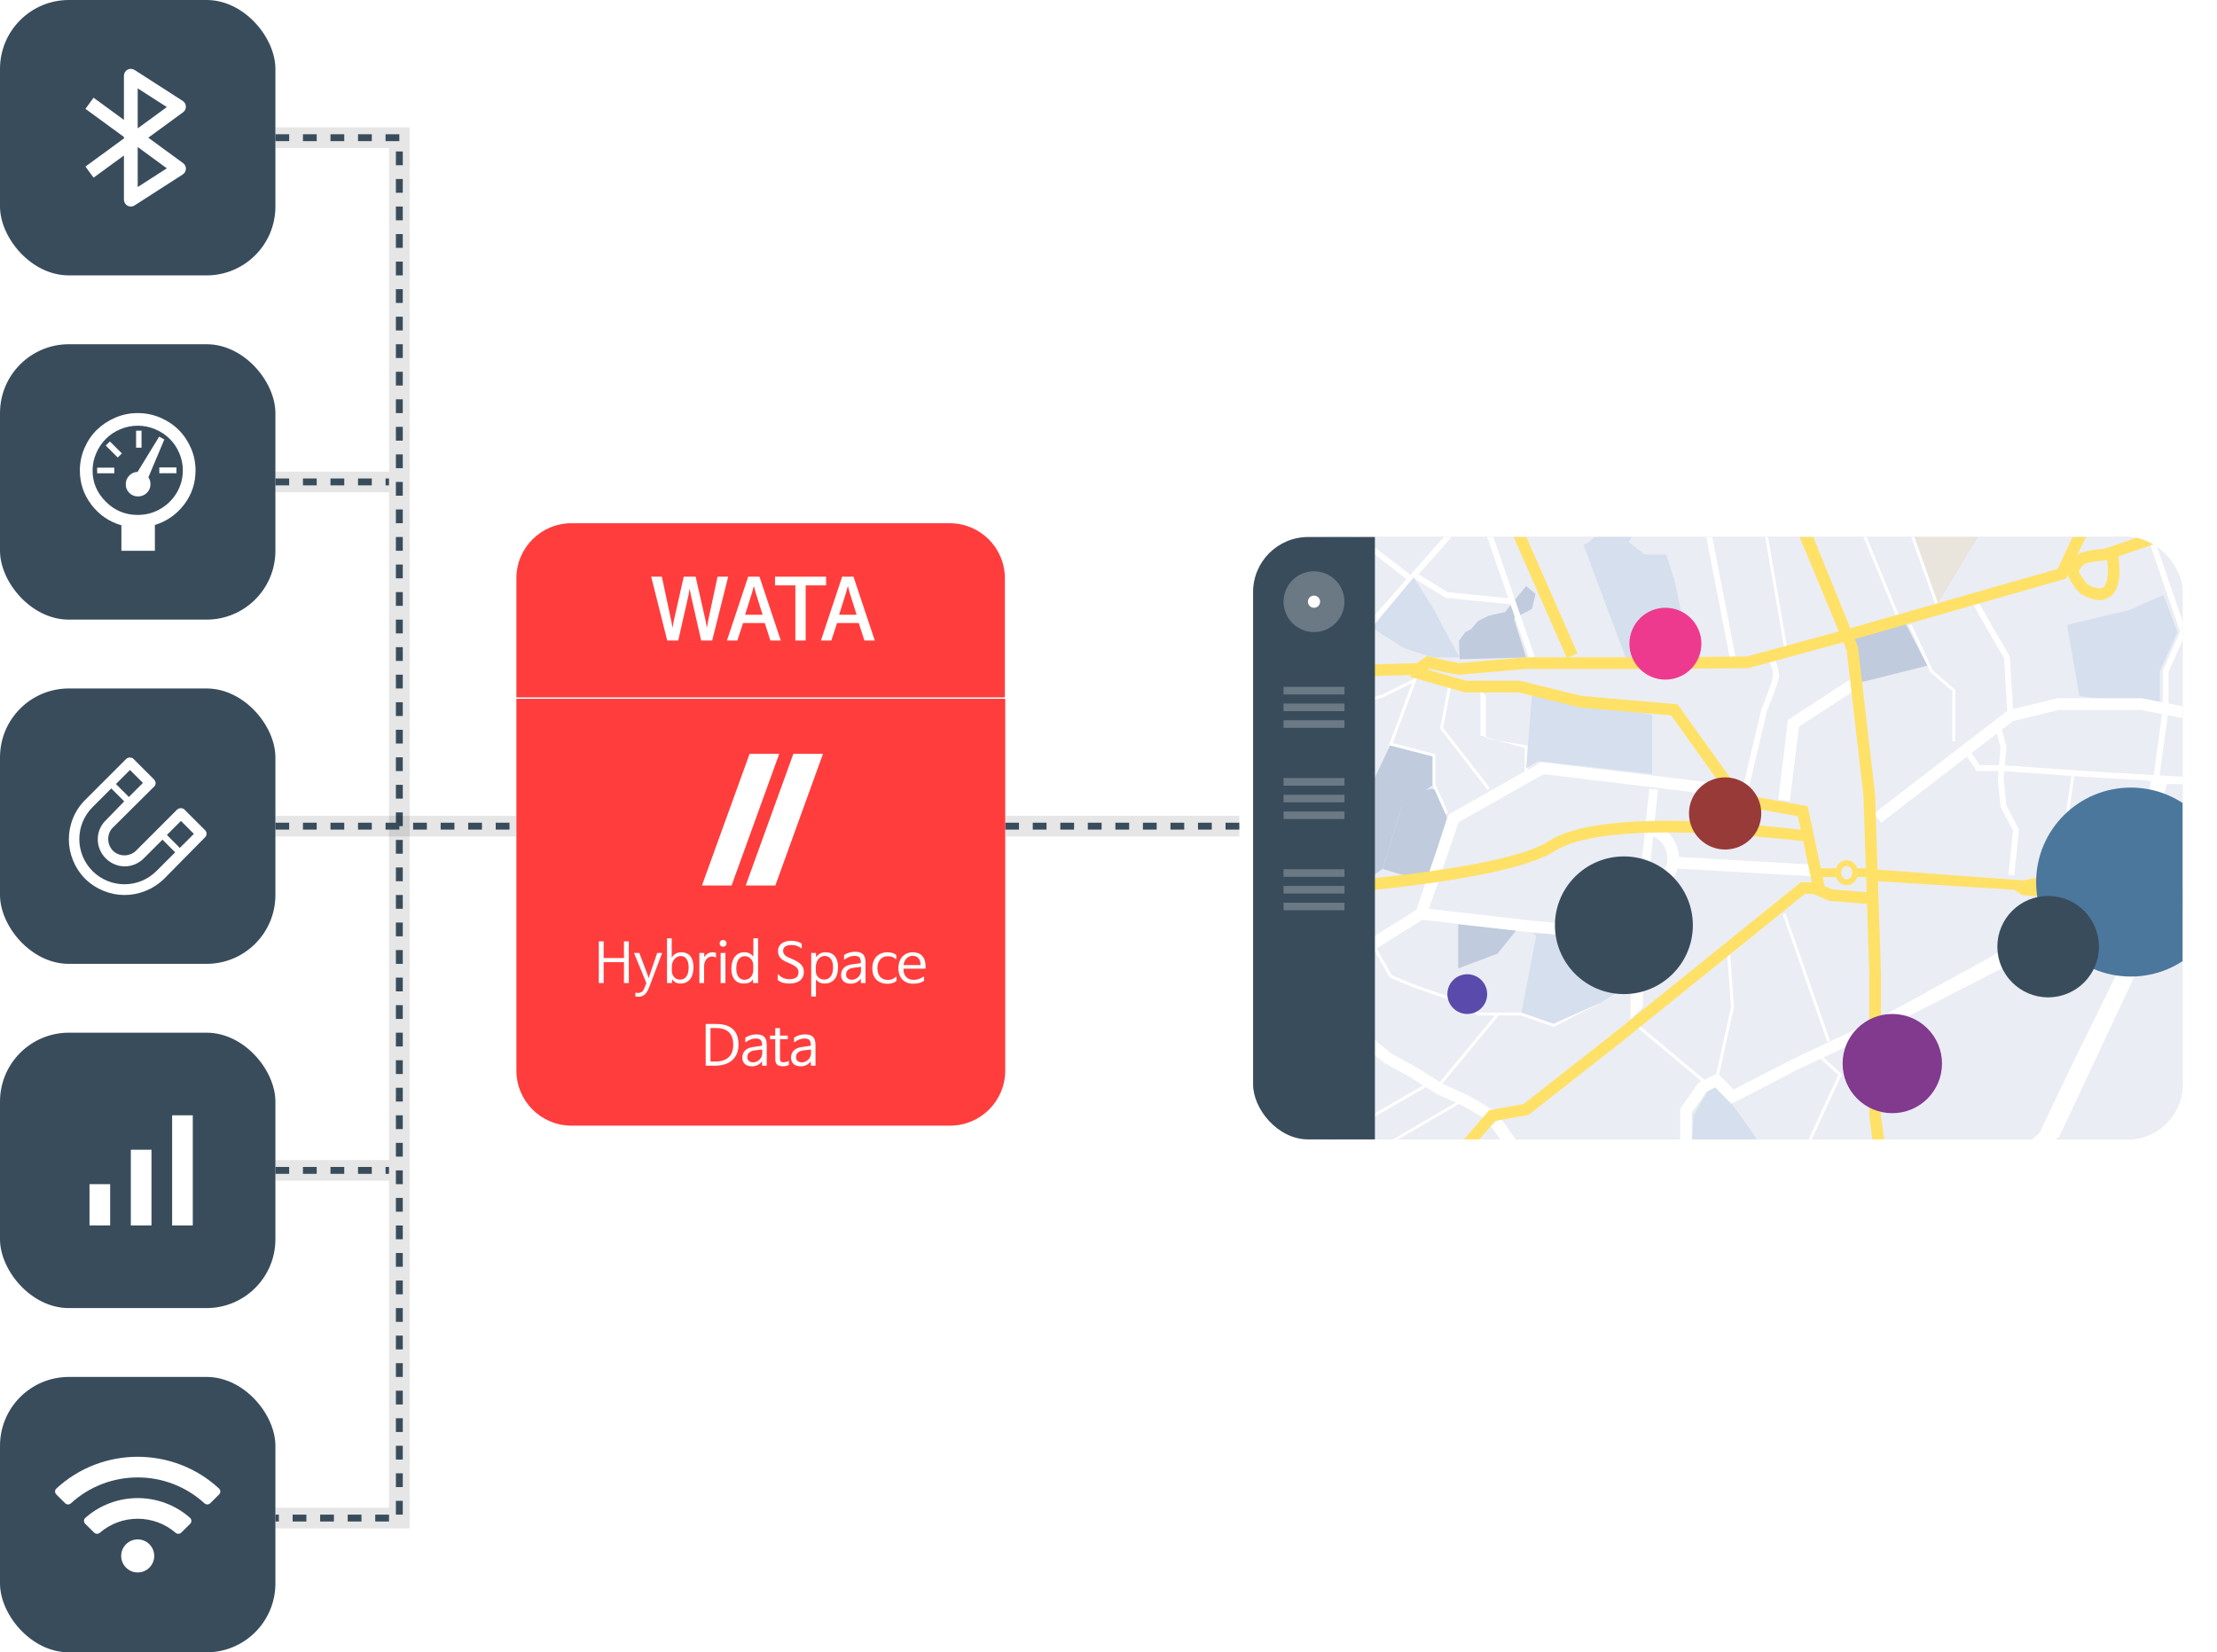 <svg width="644" height="480" viewBox="0 0 644 480" fill="none" xmlns="http://www.w3.org/2000/svg">
<path d="M80 40H116V441H80" stroke="black" stroke-opacity="0.1" stroke-width="6"/>
<path d="M80 40H116V441H80" stroke="#394C5C" stroke-width="2" stroke-dasharray="4 4"/>
<path d="M80 340H113" stroke="black" stroke-opacity="0.1" stroke-width="6"/>
<path d="M80 340H113" stroke="#394C5C" stroke-width="2" stroke-dasharray="4 4"/>
<path d="M292 240H360" stroke="black" stroke-opacity="0.1" stroke-width="6"/>
<path d="M292 240H360" stroke="#394C5C" stroke-width="2" stroke-dasharray="4 4"/>
<path d="M80 240H150" stroke="black" stroke-opacity="0.1" stroke-width="6"/>
<path d="M80 240H150" stroke="#394C5C" stroke-width="2" stroke-dasharray="4 4"/>
<path d="M80 140H113" stroke="black" stroke-opacity="0.1" stroke-width="6"/>
<path d="M80 140H113" stroke="#394C5C" stroke-width="2" stroke-dasharray="4 4"/>
<g filter="url(#filter0_d)">
<g clip-path="url(#clip0)">
<path d="M730 137H378.274V372.942H730V137Z" fill="#F1F2F2"/>
<path d="M726.434 140.277H380.963V369.327H726.434V140.277Z" fill="#E6E7E8"/>
<path d="M724.518 141.94H383.472V368.058H724.518V141.94Z" fill="#EBEDF4"/>
<path d="M419.995 187.498L419.837 182.146L421.626 179.651L423.385 178.726L425.419 176.345L428.471 174.855L433.2 173.788L439.32 166.246L442.049 168.536L440.98 172.913L435.719 175.682L439.32 186.99L419.995 187.498Z" fill="#C0CBDD"/>
<path d="M382.704 248.417L399.995 212.179L412.537 215.42V223.881L403.215 230.224L397.621 248.417L391.858 252.419H387.45L382.704 248.417Z" fill="#C0CBDD"/>
<path d="M410.439 252.305L397.621 248.417L403.215 230.223L405.632 227.735C405.632 227.735 410.272 224.808 412.198 225.233C414.494 225.742 416.266 233.697 416.266 233.697L410.439 252.305Z" fill="#C0CBDD"/>
<path d="M435.55 171.627L415.992 169.674L407.054 164.222L407.926 162.772L416.54 168.028L435.718 169.945L435.55 171.627Z" fill="white"/>
<path d="M405.549 165.02L383.694 148.021L383.432 145.881L406.642 163.727L405.549 165.02Z" fill="white"/>
<path d="M631.099 223.788L621.57 223.72L620.153 222.762L601.659 221.679L577.704 219.989H570.163L566.38 214.344L567.787 213.402L571.067 218.297L577.795 218.299L601.765 219.992L622.335 221.195L625.303 221.367L630.145 221.651L659.187 217.355L680.84 212.227L681.23 213.874L662.163 218.389L660.824 219.894L631.099 223.788Z" fill="white"/>
<path d="M581.121 250.309L579.434 250.139L580.744 237.278L577.164 230.474L576.311 222.508L577.131 213.123L575.517 206.958L577.156 206.528L578.846 212.978L578.013 222.492L578.815 229.974L582.481 236.94L581.121 250.309Z" fill="white"/>
<path d="M415.88 232.47L412.114 223.97V215.747L399.433 212.469L406.175 194.452L397.774 198.554L397.739 198.565L383.863 202.642L383.624 201.831L397.466 197.763L407.712 192.759L400.555 211.887L412.96 215.093V223.791L416.654 232.127L415.88 232.47Z" fill="white"/>
<path d="M439.743 220.834H438.896V213.308L426.055 209.7V196.636L427.644 198.158V210.51L439.743 212.597V220.834Z" fill="white"/>
<path d="M428.136 225.469L414.311 207.675L416.635 195.411L417.468 195.568L415.213 207.457L428.806 224.95L428.136 225.469Z" fill="white"/>
<path d="M447.339 294.326L437.831 290.988H425.271L421.411 287.898L412.402 284.874L405.933 282.579L399.721 279.99L395.084 271.832L395.795 271.37L400.289 279.311L406.249 281.795L412.68 284.074L421.823 287.14L425.568 290.143H437.975L447.273 293.405L469.231 282.066L469.62 282.818L447.339 294.326Z" fill="white"/>
<path d="M503.879 225.429L502.229 225.041L507.668 201.96L507.694 201.899C508.557 199.805 510.844 194.02 511.043 192.411C511.181 191.29 510.312 188.693 509.73 187.321L511.292 186.662C511.465 187.068 512.963 190.685 512.726 192.617C512.468 194.699 509.717 201.439 509.287 202.481L503.879 225.429Z" fill="white"/>
<path d="M545.768 350.164V347.545L555.841 336.107L577.643 334.406L588.372 325.224L597.358 306.426L612.915 274.744L614.757 244.384L619.986 226.73L620.944 222.923L621.461 222.339L624.238 201.883V190.82L629.268 179.518L620.462 153.88L622.046 153.282L631.099 179.571L625.934 191.179V201.996L625.926 202.054L623.318 221.253L625.829 222.173L620.402 244.668L618.078 275.225L594.143 326.281L578.307 336.051L556.717 337.735L545.768 350.164Z" fill="white"/>
<path d="M426.055 142.5L424.785 141.381L383.764 187.786L385.034 188.905L426.055 142.5Z" fill="white"/>
<path d="M441.785 186.717L426.224 141.666L424.621 142.217L440.182 187.269L441.785 186.717Z" fill="white"/>
<path d="M579.162 203.964L578.14 187.24L568.5 170.453L569.973 169.612L579.807 186.741L580.854 203.862L579.162 203.964Z" fill="white"/>
<path d="M492.78 312.199L471.252 294.19L471.797 293.54L493.324 311.552L492.78 312.199Z" fill="white"/>
<path d="M620.366 367.851L619.324 367.79L635.905 347.531L642.141 333.03L650.881 306.667L651.687 306.933L642.937 333.329L642.925 333.349L636.636 347.971L620.366 367.851Z" fill="white"/>
<path d="M494.991 309.935L494.162 309.755L498.828 288.495L497.721 273.109L498.566 273.049L499.68 288.555L499.669 288.614L494.991 309.935Z" fill="white"/>
<path d="M563.968 211.354H563.12V196.768L556.735 191.261L550.468 177.692L551.238 177.336L557.428 190.741L563.968 196.381V211.354Z" fill="white"/>
<path d="M498.419 186.935L489.769 142.254L491.439 141.966L500.091 186.645L498.419 186.935Z" fill="white"/>
<path d="M558.938 171.218L551.383 150.081L576.561 142.147L558.938 171.218Z" fill="#E9E5DC"/>
<path d="M558.307 171.973L550.311 149.53L573.881 141.94L576.224 142.147L551.394 150.071L559.108 171.7L558.307 171.973Z" fill="white"/>
<path d="M527.184 298.47L514.239 261.448L527.184 298.47Z" fill="#E9E5DC"/>
<path d="M526.786 298.609L513.841 261.587L514.642 261.309L527.586 298.331L526.786 298.609Z" fill="white"/>
<path d="M408.809 311.879L383.473 326.766L408.809 311.879Z" fill="#E9E5DC"/>
<path d="M383.688 327.131L383.257 326.402L409.656 311.147L410.086 311.879L383.688 327.131Z" fill="white"/>
<path d="M514.239 181.915L507.478 142.147L514.239 181.915Z" fill="#E9E5DC"/>
<path d="M514.239 183.978L507.062 142.218L507.898 142.077L515.077 183.837L514.239 183.978Z" fill="white"/>
<path d="M594.867 252.368L593.15 252.236L594.996 239.729L595.225 238.184L597.699 221.397L598.539 221.529L596.131 237.842L596.876 238.753L594.867 252.368Z" fill="white"/>
<path d="M414.06 311.882L413.429 311.32L430.626 290.536L431.259 291.098L414.06 311.882Z" fill="white"/>
<path d="M532.079 359.839L516.48 337.471L516.582 337.25L530.004 308.297L524.412 303.182L524.984 302.559L531.035 308.091L530.905 308.37L517.452 337.387L532.774 359.353L532.079 359.839Z" fill="white"/>
<path d="M383.472 337.794L383.529 337.064L421.4 314.819L421.83 315.551L383.472 337.794Z" fill="white"/>
<path d="M546.738 174.91L533.324 142.256L534.12 141.964L547.533 174.617L546.738 174.91Z" fill="white"/>
<path d="M535.938 194.364L555.864 189.373L549.159 176.426L533.904 180.827L535.938 194.364Z" fill="#C0CBDD"/>
<path d="M419.572 264.515L436.374 266.341L430.999 273.043L419.572 277.334V264.515Z" fill="#C0CBDD"/>
<path d="M487.119 328.798L487.825 320.336C487.825 320.336 492.007 312.684 493.053 311.879C495.255 310.172 499.255 316.953 499.255 316.953C499.255 316.953 505.185 324.9 506.783 327.782C509.813 333.256 515.461 344.649 516.613 350.796C517.408 355.037 516.613 368.058 516.613 368.058H482.712L479.321 346.058L487.118 333.536L488.263 315.077L487.119 328.798Z" fill="#D6DFED"/>
<path d="M440.98 198.158L439.319 219.142L442.708 217.112L475.933 220.834V203.574L440.98 198.158Z" fill="#D6DFED"/>
<path d="M457.626 153.485L461.356 149.799L462.958 149.065H471.526L469.152 153.485L473.729 157.086H480.001L482.375 164.372L487.119 186.99L468.813 188.637L455.931 154.161L457.626 153.485Z" fill="#D6DFED"/>
<path d="M395.194 177.469L406.642 163.727L412.537 173.114L415.588 178.868L419.995 186.99H412.198L403.892 184.283L394.358 178.31L395.194 177.469Z" fill="#D6DFED"/>
<path d="M600.015 198.158L596.426 177.513L614.4 173.251L624.449 168.851L628.491 179.545L623.395 190.998V201.94L600.015 198.158Z" fill="#D6DFED"/>
<path d="M442.22 267.878L437.975 290.143L447.272 293.404L461.034 287.266L469.425 282.442V268.99L440.979 266.959L442.22 267.878Z" fill="#D6DFED"/>
<path d="M428.096 321.434L421.32 317.42L413.428 313.827L405.726 308.988L398.284 304.888L393.684 301.16L390.009 297.135L388.69 288.45L384.312 278.684L387.636 276.616L391.982 287.546L393.207 295.614L396.017 298.694L400.187 302.072L407.488 306.099L415.042 310.839L422.893 314.416L429.827 318.524L428.096 321.434Z" fill="white"/>
<path d="M542.398 235.034L540.325 232.356L579.258 202.353L593.705 198.836H618.146L618.308 198.869L681.162 211.349L694.736 210.69L714.556 207.001L724.838 204.194L725.145 207.62L715.315 210.302L715.246 210.315L695.131 214.059L680.908 214.752L617.81 202.221H594.112L580.759 205.472L542.398 235.034Z" fill="white"/>
<path d="M460.749 367.851L429.085 323.111L431.86 320.702L462.854 364.946L470.054 353.003L474.668 344.498L479.391 341.741L484.069 332.457V318.111L489.367 310.555L494.921 307.782L499.586 312.509L516.908 303.575L540.614 292.421L574.447 273.901L578.51 271.238L601.705 269.17L636.849 268.732L653.357 299.156L668.029 320.61L687.65 339.583L683.458 344.128L662.772 322.773L647.37 300.903L647.316 300.794L633.888 274.309H601.781L579.473 276.303L574.072 279.07L542.11 295.455L542.086 295.467L518.382 306.623L498.924 316.659L494.234 311.907L491.652 313.198L487.459 319.178V333.26L481.967 344.158L477.197 346.945L472.978 354.715L465.058 367.851H460.749Z" fill="white"/>
<path d="M483.696 244.93C483.448 240.323 480.464 236.536 476.558 235.627L477.623 225.321L475.089 225.148L470.855 266.12L441.153 263.485L411.091 260.008L419.696 234.852L444.414 220.89L499.05 227.495L499.459 224.136L443.714 217.396L416.904 232.54L407.399 260.331L382.873 275.699L383.6 279.131L409.201 263.196L440.784 266.852L469.829 269.427L469.619 292.237L473.219 288.523V267.922L474.484 255.687C478.495 255.562 482.184 252.472 483.34 248.3L523.234 250.616L523.43 247.238L483.696 244.93ZM474.851 252.141L476.205 239.038C478.578 239.818 480.327 242.444 480.327 245.556C480.327 248.765 477.582 251.46 474.851 252.141Z" fill="white"/>
<path d="M515.924 228.688L512.558 228.279L515.38 205.125L533.968 193.018L535.819 195.852L518.554 207.099L515.924 228.688Z" fill="white"/>
<path d="M529.961 248.248H524.413V250.787H529.961V248.248Z" fill="#FEE067"/>
<path d="M538.373 248.248H534.896V250.787H538.373V248.248Z" fill="#FEE067"/>
<path d="M383.257 363.621V359.839L418.645 329.956L428.6 318.504L438.603 316.697L465.378 295.661L519.089 252.311H523.432L528.159 254.368L540.12 255.352L539.841 258.724L527.32 257.697L522.724 255.695H520.289L467.483 298.313L440.038 319.878L430.376 321.624L421.029 332.377L420.929 332.463L383.257 363.621Z" fill="#FFE168"/>
<path d="M724.65 312.596C724.425 312.507 719.046 311.636 715.171 309.614C713.767 308.884 712.251 307.467 710.644 305.965C709.001 304.433 707.142 302.694 705.909 302.266C704.84 301.898 696.726 302.605 695.295 302.331C692.014 301.702 685.895 299.264 683.167 297.501C681.666 296.532 676.215 292.129 675.106 289.52C674.113 287.18 674.626 281.401 674.89 279.031L668.94 272.707L662.747 264.873L665.426 263.83C667.295 262.981 669.994 260.662 669.848 258.632C669.79 257.247 669.518 256.372 668.839 256.026C667.667 255.218 666.701 254.998 665.4 255.603C664.231 256.188 663.341 256.347 662.435 259.513C662.198 260.346 661.895 262.94 661.895 262.94L630.377 260.149L598.869 257.442L583.343 256.01L581.146 254.489L539.871 251.914L540.089 248.535L583.833 251.775L586.692 251.081L599.141 252.315L630.648 255.022L660.191 256.814C661.185 255.441 661.671 252.135 664.07 251.096C668.626 249.125 671.091 251.106 672.333 252.008C673.816 253.082 675.179 254.927 674.996 258.479C674.84 261.447 670.22 265.016 669.71 265.44L673.707 270.495L679.768 277.868L679.669 278.659C679.207 282.299 679.03 286.983 679.548 288.201C680.131 289.578 683.124 292.125 685.01 293.344C687.418 294.902 693.03 297.135 695.935 297.69C696.904 297.876 698.637 297.726 700.316 297.581C702.748 297.369 705.267 297.148 707.017 297.754C708.934 298.415 710.978 300.33 712.962 302.18C714.331 303.46 715.745 304.78 716.739 305.301C720.473 307.248 725.064 309.44 725.119 309.463L724.65 312.596Z" fill="#FFE168"/>
<path d="M522.753 254.352L518.244 233.127L500.04 229.822L481.449 203.839L454.976 201.526L454.849 201.495L437.082 197.143H421.453L405.633 192.626L406.564 189.373L421.929 193.759H437.492L455.531 198.176L483.301 200.603L502 226.739L521.088 230.203L526.07 253.649L522.753 254.352Z" fill="#FFE168"/>
<path d="M656.626 142.147L646.666 141.94L607.363 155.407C605.693 155.523 601.228 155.929 599.555 157.081C599.485 157.128 599.409 157.185 599.331 157.248L607.017 142.147L602.725 141.941L593.716 161.272L532.191 178.865L503.398 186.717L478.054 186.944H439.246L419.913 188.613L416.677 188.046L410.49 186.586L407.57 188.64L384.352 189.308L384.448 192.692L408.689 191.994L411.195 190.231L415.944 191.351L419.763 192.023L439.393 190.327H478.068L503.867 190.099L533.094 182.128L596.136 164.101L596.618 163.069C597.237 164.717 599.542 168.127 600.923 168.846C602.788 169.821 604.45 170.308 605.894 170.308C607.089 170.308 608.136 169.972 609.026 169.302C612.427 166.736 611.73 160.13 611.328 157.629L656.626 142.147ZM606.981 166.6C605.909 167.408 603.749 166.498 602.532 165.866C601.883 165.378 600.17 162.858 599.833 162.003C599.981 161.473 600.906 160.261 601.481 159.865C602.076 159.457 605.031 158.944 607.807 158.77L608.036 158.755L608.07 158.743C608.484 161.731 608.406 165.527 606.981 166.6Z" fill="#FFE168"/>
<path d="M382.826 255.63L382.584 252.254C383.09 252.217 433.401 248.519 445.775 240.403C452.814 235.787 467.359 233.834 489.008 234.6C504.948 235.163 519.085 237.062 519.226 237.082L519.777 240.343C519.637 240.325 504.636 238.536 488.86 237.981C468.239 237.254 453.982 239.072 447.635 243.233C434.53 251.828 384.932 255.477 382.826 255.63Z" fill="#FFE168"/>
<path d="M454.225 185.783L434.82 141.634L431.717 142.994L451.122 187.142L454.225 185.783Z" fill="#FFE168"/>
<path d="M532.427 253.151C530.6 253.151 529.114 251.521 529.114 249.519C529.114 247.517 530.6 245.886 532.427 245.886C534.255 245.886 535.743 247.517 535.743 249.519C535.743 251.521 534.255 253.151 532.427 253.151ZM532.427 247.577C531.533 247.577 530.808 248.448 530.808 249.519C530.808 250.587 531.533 251.458 532.427 251.458C533.321 251.458 534.047 250.587 534.047 249.519C534.047 248.448 533.321 247.577 532.427 247.577Z" fill="#FFE168"/>
<path d="M524.446 367.852H522.208L542.379 348.721V345.477L538.99 320.178V278.476L537.298 227.052L532.407 184.857L514.658 142.147L518.711 142.109L535.722 184.015L540.684 226.871L542.379 278.416V319.953L545.768 345.25V350.164L527.308 367.852H524.446Z" fill="#FFE168"/>
<path d="M395.388 151.361H360V350.083H395.388V151.361Z" fill="#394C5C"/>
<path opacity="0.25" d="M386.541 195.521H368.847V197.729H386.541V195.521Z" fill="white"/>
<path opacity="0.25" d="M386.541 200.379H368.847V202.587H386.541V200.379Z" fill="white"/>
<path opacity="0.25" d="M386.541 205.237H368.847V207.445H386.541V205.237Z" fill="white"/>
<path opacity="0.25" d="M386.541 222.018H368.847V224.226H386.541V222.018Z" fill="white"/>
<path opacity="0.25" d="M386.541 226.875H368.847V229.083H386.541V226.875Z" fill="white"/>
<path opacity="0.25" d="M386.541 231.733H368.847V233.941H386.541V231.733Z" fill="white"/>
<path opacity="0.25" d="M386.541 248.514H368.847V250.722H386.541V248.514Z" fill="white"/>
<path opacity="0.25" d="M386.541 253.372H368.847V255.58H386.541V253.372Z" fill="white"/>
<path opacity="0.25" d="M386.541 258.229H368.847V260.437H386.541V258.229Z" fill="white"/>
<path opacity="0.25" d="M377.694 179.623C382.58 179.623 386.541 175.669 386.541 170.791C386.541 165.913 382.58 161.959 377.694 161.959C372.808 161.959 368.847 165.913 368.847 170.791C368.847 175.669 372.808 179.623 377.694 179.623Z" fill="white"/>
<path d="M377.694 172.558C378.671 172.558 379.464 171.767 379.464 170.791C379.464 169.816 378.671 169.025 377.694 169.025C376.717 169.025 375.925 169.816 375.925 170.791C375.925 171.767 376.717 172.558 377.694 172.558Z" fill="white"/>
<path d="M467.713 284.787C478.776 284.787 487.744 275.834 487.744 264.79C487.744 253.745 478.776 244.792 467.713 244.792C456.65 244.792 447.682 253.745 447.682 264.79C447.682 275.834 456.65 284.787 467.713 284.787Z" fill="#394C5C"/>
<path d="M614.958 279.69C630.143 279.69 642.452 267.402 642.452 252.242C642.452 237.083 630.143 224.795 614.958 224.795C599.773 224.795 587.464 237.083 587.464 252.242C587.464 267.402 599.773 279.69 614.958 279.69Z" fill="#4B779C"/>
<path d="M497.121 242.788C502.919 242.788 507.619 238.096 507.619 232.308C507.619 226.52 502.919 221.828 497.121 221.828C491.323 221.828 486.623 226.52 486.623 232.308C486.623 238.096 491.323 242.788 497.121 242.788Z" fill="#983A38"/>
<path d="M422.217 290.557C425.409 290.557 427.996 287.974 427.996 284.787C427.996 281.601 425.409 279.018 422.217 279.018C419.025 279.018 416.438 281.601 416.438 284.787C416.438 287.974 419.025 290.557 422.217 290.557Z" fill="#594AAC"/>
<path d="M590.949 285.732C599.098 285.732 605.703 279.138 605.703 271.003C605.703 262.868 599.098 256.274 590.949 256.274C582.801 256.274 576.195 262.868 576.195 271.003C576.195 279.138 582.801 285.732 590.949 285.732Z" fill="#394C5C"/>
<path d="M479.772 193.43C485.546 193.43 490.226 188.758 490.226 182.994C490.226 177.23 485.546 172.558 479.772 172.558C473.999 172.558 469.318 177.23 469.318 182.994C469.318 188.758 473.999 193.43 479.772 193.43Z" fill="#EE3A8E"/>
<path d="M545.683 319.379C553.655 319.379 560.118 312.927 560.118 304.968C560.118 297.009 553.655 290.557 545.683 290.557C537.71 290.557 531.247 297.009 531.247 304.968C531.247 312.927 537.71 319.379 545.683 319.379Z" fill="#813A8E"/>
</g>
</g>
<path d="M150 203H292V311C292 319.837 284.837 327 276 327H166C157.163 327 150 319.837 150 311V203Z" fill="#FF3D3D"/>
<path d="M150 168C150 159.163 157.163 152 166 152H275.9C284.737 152 291.9 159.163 291.9 168V202.6H150V168Z" fill="#FF3D3D"/>
<path d="M217.737 219L226.35 219L212.514 257.237H203.9L217.737 219Z" fill="white"/>
<path d="M230.448 219L239.061 219L225.225 257.237H216.611L230.448 219Z" fill="white"/>
<path d="M202.073 167.528L205.001 180.488L205.337 182.408L205.673 180.488L208.433 167.528H211.529L206.873 186.08H203.681L200.681 172.88L200.345 170.96L200.009 172.88L197.009 186.08H193.817L189.161 167.528H192.257L195.017 180.488L195.353 182.408L195.689 180.488L198.617 167.528H202.073ZM220.617 167.528L226.809 186.08H223.785L222.153 180.992H215.841L214.185 186.08H211.161L217.329 167.528H220.617ZM218.985 170.24L218.505 172.016L216.441 178.592H221.529L219.465 172.016L218.985 170.24ZM234.037 186.08H231.037V170.048H225.133V167.528H239.965V170.048H234.037V186.08ZM247.921 167.528L254.113 186.08H251.089L249.457 180.992H243.145L241.489 186.08H238.465L244.633 167.528H247.921ZM246.289 170.24L245.809 172.016L243.745 178.592H248.833L246.769 172.016L246.289 170.24Z" fill="white"/>
<path d="M182.663 273.464V285.576H181.255V279.512H175.351V285.576H173.943V273.464H175.351V278.312H181.255V273.464H182.663ZM184.564 289.448V288.488C184.564 288.403 184.617 288.365 184.724 288.376C184.841 288.408 184.953 288.429 185.06 288.44C185.177 288.451 185.289 288.456 185.396 288.456C185.748 288.456 186.078 288.36 186.388 288.168C186.708 287.976 186.958 287.629 187.14 287.128L187.748 285.624V285.56L184.18 276.84H185.716L188.228 283.512L188.436 284.216L188.628 283.512L190.9 276.84H192.34L188.66 286.6C188.489 287.037 188.308 287.437 188.116 287.8C187.934 288.163 187.716 288.472 187.46 288.728C187.214 288.995 186.932 289.197 186.612 289.336C186.292 289.485 185.913 289.56 185.476 289.56C185.081 289.56 184.777 289.523 184.564 289.448ZM195.16 280.744V281.976C195.16 282.371 195.219 282.728 195.336 283.048C195.464 283.368 195.635 283.645 195.848 283.88C196.061 284.104 196.317 284.28 196.616 284.408C196.915 284.525 197.235 284.584 197.576 284.584C198.365 284.584 198.973 284.275 199.4 283.656C199.827 283.037 200.04 282.147 200.04 280.984C200.04 279.96 199.832 279.16 199.416 278.584C199.011 278.008 198.456 277.72 197.752 277.72C197.389 277.72 197.048 277.805 196.728 277.976C196.419 278.136 196.147 278.355 195.912 278.632C195.677 278.909 195.491 279.235 195.352 279.608C195.224 279.971 195.16 280.349 195.16 280.744ZM197.88 276.632C198.499 276.632 199.032 276.739 199.48 276.952C199.939 277.165 200.312 277.464 200.6 277.848C200.888 278.232 201.101 278.691 201.24 279.224C201.379 279.757 201.448 280.339 201.448 280.968C201.448 281.651 201.373 282.285 201.224 282.872C201.075 283.448 200.845 283.949 200.536 284.376C200.227 284.792 199.832 285.117 199.352 285.352C198.883 285.597 198.323 285.72 197.672 285.72C197.107 285.72 196.632 285.608 196.248 285.384C195.864 285.171 195.533 284.877 195.256 284.504H195.24L195.192 285.576H193.752V272.568H195.128V278.168H195.16C195.437 277.688 195.805 277.315 196.264 277.048C196.733 276.771 197.272 276.632 197.88 276.632ZM207.798 278.104C207.649 278.019 207.494 277.96 207.334 277.928C207.174 277.885 206.988 277.864 206.774 277.864C206.497 277.864 206.22 277.933 205.942 278.072C205.676 278.2 205.436 278.387 205.222 278.632C205.02 278.877 204.854 279.171 204.726 279.512C204.598 279.853 204.534 280.232 204.534 280.648V285.576H203.158V276.84H204.55L204.614 278.104C204.838 277.635 205.164 277.272 205.59 277.016C206.017 276.76 206.46 276.632 206.918 276.632C207.142 276.632 207.334 276.648 207.494 276.68C207.665 276.701 207.83 276.755 207.99 276.84V278.024C207.99 278.173 207.926 278.2 207.798 278.104ZM210.723 276.84V285.576H209.331V276.84H210.723ZM209.043 274.056C209.043 273.768 209.134 273.528 209.315 273.336C209.507 273.144 209.747 273.048 210.035 273.048C210.313 273.048 210.547 273.144 210.739 273.336C210.931 273.528 211.027 273.768 211.027 274.056C211.027 274.333 210.931 274.568 210.739 274.76C210.547 274.941 210.313 275.032 210.035 275.032C209.747 275.032 209.507 274.941 209.315 274.76C209.134 274.568 209.043 274.333 209.043 274.056ZM218.805 281.768V280.392C218.805 280.04 218.747 279.709 218.629 279.4C218.512 279.08 218.347 278.803 218.133 278.568C217.92 278.323 217.664 278.131 217.365 277.992C217.077 277.843 216.757 277.768 216.405 277.768C215.616 277.768 214.997 278.077 214.549 278.696C214.101 279.315 213.877 280.211 213.877 281.384C213.877 282.408 214.096 283.208 214.533 283.784C214.971 284.349 215.541 284.632 216.245 284.632C216.651 284.632 217.008 284.557 217.317 284.408C217.637 284.259 217.904 284.056 218.117 283.8C218.341 283.544 218.512 283.245 218.629 282.904C218.747 282.552 218.805 282.173 218.805 281.768ZM218.725 284.504H218.709C218.4 284.984 218.027 285.304 217.589 285.464C217.152 285.635 216.651 285.72 216.085 285.72C215.456 285.72 214.912 285.613 214.453 285.4C213.995 285.187 213.616 284.888 213.317 284.504C213.029 284.12 212.811 283.667 212.661 283.144C212.523 282.611 212.453 282.029 212.453 281.4C212.453 280.76 212.528 280.152 212.677 279.576C212.827 278.989 213.056 278.483 213.365 278.056C213.685 277.619 214.08 277.272 214.549 277.016C215.029 276.76 215.595 276.632 216.245 276.632C216.811 276.632 217.307 276.744 217.733 276.968C218.16 277.192 218.523 277.491 218.821 277.864H218.837V272.568H220.213V285.576H218.773L218.725 284.504ZM225.902 284.664V283.112C225.902 283.048 225.918 283.011 225.95 283C225.982 282.979 226.024 282.995 226.078 283.048C226.568 283.56 227.07 283.923 227.582 284.136C228.094 284.349 228.675 284.456 229.326 284.456C230.2 284.456 230.856 284.291 231.294 283.96C231.731 283.629 231.95 283.096 231.95 282.36C231.95 282.093 231.896 281.853 231.79 281.64C231.694 281.416 231.55 281.213 231.358 281.032C231.176 280.851 230.952 280.68 230.686 280.52C230.43 280.36 230.142 280.205 229.822 280.056L228.686 279.56C228.28 279.389 227.912 279.203 227.582 279C227.251 278.797 226.968 278.568 226.734 278.312C226.499 278.056 226.318 277.763 226.19 277.432C226.062 277.091 225.998 276.701 225.998 276.264C225.998 275.763 226.099 275.325 226.302 274.952C226.504 274.579 226.776 274.269 227.118 274.024C227.47 273.779 227.875 273.597 228.334 273.48C228.803 273.352 229.304 273.288 229.838 273.288C230.35 273.288 230.878 273.357 231.422 273.496C231.966 273.624 232.456 273.843 232.894 274.152V275.336C232.894 275.421 232.872 275.475 232.83 275.496C232.798 275.507 232.755 275.485 232.702 275.432C232.264 275.123 231.827 274.893 231.39 274.744C230.963 274.595 230.467 274.52 229.902 274.52C229.144 274.52 228.552 274.659 228.126 274.936C227.699 275.203 227.486 275.629 227.486 276.216C227.486 276.483 227.534 276.723 227.63 276.936C227.726 277.149 227.859 277.341 228.03 277.512C228.2 277.672 228.403 277.816 228.638 277.944C228.872 278.072 229.123 278.184 229.39 278.28L230.542 278.792C231.523 279.229 232.259 279.72 232.75 280.264C233.251 280.797 233.502 281.464 233.502 282.264C233.502 282.861 233.4 283.379 233.198 283.816C232.995 284.243 232.707 284.6 232.334 284.888C231.971 285.165 231.528 285.373 231.006 285.512C230.494 285.651 229.923 285.72 229.294 285.72C228.59 285.72 227.955 285.64 227.39 285.48C226.835 285.32 226.339 285.048 225.902 284.664ZM237.019 276.84L237.067 278.056C237.408 277.608 237.792 277.261 238.219 277.016C238.645 276.76 239.157 276.632 239.755 276.632C240.981 276.632 241.899 277.016 242.507 277.784C243.125 278.541 243.435 279.603 243.435 280.968C243.435 281.661 243.355 282.301 243.195 282.888C243.045 283.464 242.811 283.965 242.491 284.392C242.171 284.808 241.765 285.133 241.275 285.368C240.795 285.603 240.224 285.72 239.563 285.72C238.987 285.72 238.496 285.619 238.091 285.416C237.685 285.213 237.339 284.931 237.051 284.568H237.019V289.496H235.643V276.84H237.019ZM236.987 280.84V282.136C236.987 282.488 237.045 282.813 237.163 283.112C237.291 283.4 237.461 283.656 237.675 283.88C237.899 284.093 238.16 284.264 238.459 284.392C238.757 284.509 239.083 284.568 239.435 284.568C240.235 284.568 240.859 284.259 241.307 283.64C241.765 283.021 241.995 282.131 241.995 280.968C241.995 279.944 241.776 279.144 241.339 278.568C240.901 277.992 240.32 277.704 239.595 277.704C239.189 277.704 238.821 277.795 238.491 277.976C238.171 278.147 237.899 278.381 237.675 278.68C237.451 278.968 237.28 279.304 237.163 279.688C237.045 280.061 236.987 280.445 236.987 280.84ZM250.105 282.024V280.872L247.785 281.16C247.187 281.245 246.702 281.448 246.329 281.768C245.955 282.077 245.769 282.531 245.769 283.128C245.769 283.608 245.929 283.976 246.249 284.232C246.579 284.488 247.001 284.616 247.513 284.616C247.854 284.616 248.179 284.541 248.489 284.392C248.809 284.243 249.086 284.051 249.321 283.816C249.566 283.571 249.758 283.293 249.897 282.984C250.035 282.675 250.105 282.355 250.105 282.024ZM245.385 278.712C245.331 278.765 245.283 278.787 245.241 278.776C245.198 278.755 245.177 278.701 245.177 278.616V277.448C245.625 277.149 246.126 276.915 246.681 276.744C247.235 276.573 247.806 276.488 248.393 276.488C249.438 276.488 250.201 276.728 250.681 277.208C251.171 277.688 251.417 278.477 251.417 279.576V285.576H250.089L250.025 284.312H250.009C249.87 284.547 249.694 284.755 249.481 284.936C249.278 285.117 249.049 285.267 248.793 285.384C248.547 285.512 248.286 285.608 248.009 285.672C247.742 285.736 247.475 285.768 247.209 285.768C246.782 285.779 246.387 285.731 246.025 285.624C245.673 285.517 245.369 285.357 245.113 285.144C244.857 284.931 244.659 284.664 244.521 284.344C244.382 284.024 244.313 283.656 244.313 283.24C244.313 282.429 244.563 281.757 245.065 281.224C245.566 280.68 246.313 280.333 247.305 280.184L250.057 279.784V279.64C250.057 279.256 250.019 278.936 249.945 278.68C249.87 278.424 249.758 278.227 249.609 278.088C249.459 277.939 249.267 277.837 249.033 277.784C248.809 277.72 248.542 277.688 248.233 277.688C247.721 277.688 247.235 277.773 246.777 277.944C246.329 278.115 245.865 278.371 245.385 278.712ZM260.242 283.784C260.359 283.667 260.418 283.688 260.418 283.848V284.92C260.077 285.24 259.682 285.464 259.234 285.592C258.797 285.731 258.338 285.8 257.858 285.8C257.186 285.8 256.578 285.704 256.034 285.512C255.49 285.32 255.021 285.037 254.626 284.664C254.231 284.291 253.927 283.821 253.714 283.256C253.501 282.691 253.394 282.029 253.394 281.272C253.394 280.568 253.495 279.933 253.698 279.368C253.901 278.792 254.194 278.301 254.578 277.896C254.962 277.491 255.426 277.181 255.97 276.968C256.525 276.744 257.143 276.632 257.826 276.632C258.295 276.632 258.749 276.696 259.186 276.824C259.623 276.952 260.013 277.155 260.354 277.432V278.536C260.354 278.717 260.295 278.739 260.178 278.6C259.837 278.291 259.474 278.077 259.09 277.96C258.706 277.843 258.295 277.784 257.858 277.784C257.357 277.784 256.919 277.88 256.546 278.072C256.173 278.253 255.863 278.504 255.618 278.824C255.373 279.133 255.186 279.501 255.058 279.928C254.93 280.344 254.866 280.787 254.866 281.256C254.866 281.757 254.93 282.216 255.058 282.632C255.186 283.048 255.378 283.411 255.634 283.72C255.89 284.019 256.21 284.253 256.594 284.424C256.989 284.584 257.447 284.664 257.97 284.664C258.418 284.664 258.823 284.595 259.186 284.456C259.549 284.317 259.901 284.093 260.242 283.784ZM262.46 280.36H267.404V280.296C267.404 279.432 267.196 278.781 266.78 278.344C266.375 277.896 265.82 277.672 265.116 277.672C264.785 277.672 264.471 277.736 264.172 277.864C263.884 277.981 263.623 278.152 263.388 278.376C263.153 278.6 262.956 278.877 262.796 279.208C262.636 279.528 262.524 279.885 262.46 280.28V280.36ZM265.148 276.632C266.321 276.632 267.233 276.984 267.884 277.688C268.535 278.392 268.86 279.411 268.86 280.744V281.4H262.444V281.544C262.465 282.568 262.743 283.341 263.276 283.864C263.809 284.387 264.524 284.648 265.42 284.648C265.889 284.648 266.353 284.579 266.812 284.44C267.281 284.301 267.761 284.061 268.252 283.72C268.369 283.624 268.428 283.645 268.428 283.784V284.888C267.98 285.229 267.495 285.459 266.972 285.576C266.449 285.704 265.868 285.768 265.228 285.768C264.599 285.768 264.023 285.667 263.5 285.464C262.977 285.261 262.529 284.968 262.156 284.584C261.783 284.2 261.489 283.731 261.276 283.176C261.073 282.611 260.972 281.965 260.972 281.24C260.972 280.547 261.073 279.917 261.276 279.352C261.479 278.787 261.761 278.301 262.124 277.896C262.497 277.491 262.94 277.181 263.452 276.968C263.964 276.744 264.529 276.632 265.148 276.632ZM207.934 298.648H206.382V308.376H207.854C209.475 308.376 210.734 307.971 211.63 307.16C212.537 306.339 212.99 305.117 212.99 303.496C212.99 300.264 211.305 298.648 207.934 298.648ZM207.838 309.576H204.99V297.464H207.966C212.339 297.464 214.526 299.464 214.526 303.464C214.526 304.52 214.35 305.432 213.998 306.2C213.646 306.968 213.166 307.603 212.558 308.104C211.95 308.605 211.241 308.973 210.43 309.208C209.619 309.453 208.755 309.576 207.838 309.576ZM221.417 306.024V304.872L219.097 305.16C218.5 305.245 218.015 305.448 217.641 305.768C217.268 306.077 217.081 306.531 217.081 307.128C217.081 307.608 217.241 307.976 217.561 308.232C217.892 308.488 218.313 308.616 218.825 308.616C219.167 308.616 219.492 308.541 219.801 308.392C220.121 308.243 220.399 308.051 220.633 307.816C220.879 307.571 221.071 307.293 221.209 306.984C221.348 306.675 221.417 306.355 221.417 306.024ZM216.697 302.712C216.644 302.765 216.596 302.787 216.553 302.776C216.511 302.755 216.489 302.701 216.489 302.616V301.448C216.937 301.149 217.439 300.915 217.993 300.744C218.548 300.573 219.119 300.488 219.705 300.488C220.751 300.488 221.513 300.728 221.993 301.208C222.484 301.688 222.729 302.477 222.729 303.576V309.576H221.401L221.337 308.312H221.321C221.183 308.547 221.007 308.755 220.793 308.936C220.591 309.117 220.361 309.267 220.105 309.384C219.86 309.512 219.599 309.608 219.321 309.672C219.055 309.736 218.788 309.768 218.521 309.768C218.095 309.779 217.7 309.731 217.337 309.624C216.985 309.517 216.681 309.357 216.425 309.144C216.169 308.931 215.972 308.664 215.833 308.344C215.695 308.024 215.625 307.656 215.625 307.24C215.625 306.429 215.876 305.757 216.377 305.224C216.879 304.68 217.625 304.333 218.617 304.184L221.369 303.784V303.64C221.369 303.256 221.332 302.936 221.257 302.68C221.183 302.424 221.071 302.227 220.921 302.088C220.772 301.939 220.58 301.837 220.345 301.784C220.121 301.72 219.855 301.688 219.545 301.688C219.033 301.688 218.548 301.773 218.089 301.944C217.641 302.115 217.177 302.371 216.697 302.712ZM228.99 308.248C229.107 308.163 229.166 308.195 229.166 308.344V309.32C228.953 309.48 228.691 309.592 228.382 309.656C228.083 309.72 227.79 309.752 227.502 309.752C226.681 309.763 226.089 309.597 225.726 309.256C225.374 308.925 225.198 308.355 225.198 307.544V301.88H223.678V300.84H225.198V298.68H226.574V300.84H228.846V301.88H226.574V307.336C226.574 307.571 226.585 307.768 226.606 307.928C226.627 308.088 226.675 308.216 226.75 308.312C226.825 308.408 226.937 308.477 227.086 308.52C227.235 308.563 227.433 308.584 227.678 308.584C227.827 308.584 228.03 308.557 228.286 308.504C228.542 308.451 228.777 308.365 228.99 308.248ZM235.574 306.024V304.872L233.254 305.16C232.656 305.245 232.171 305.448 231.798 305.768C231.424 306.077 231.238 306.531 231.238 307.128C231.238 307.608 231.398 307.976 231.718 308.232C232.048 308.488 232.47 308.616 232.982 308.616C233.323 308.616 233.648 308.541 233.958 308.392C234.278 308.243 234.555 308.051 234.79 307.816C235.035 307.571 235.227 307.293 235.366 306.984C235.504 306.675 235.574 306.355 235.574 306.024ZM230.854 302.712C230.8 302.765 230.752 302.787 230.71 302.776C230.667 302.755 230.646 302.701 230.646 302.616V301.448C231.094 301.149 231.595 300.915 232.15 300.744C232.704 300.573 233.275 300.488 233.862 300.488C234.907 300.488 235.67 300.728 236.15 301.208C236.64 301.688 236.886 302.477 236.886 303.576V309.576H235.558L235.494 308.312H235.478C235.339 308.547 235.163 308.755 234.95 308.936C234.747 309.117 234.518 309.267 234.262 309.384C234.016 309.512 233.755 309.608 233.478 309.672C233.211 309.736 232.944 309.768 232.678 309.768C232.251 309.779 231.856 309.731 231.494 309.624C231.142 309.517 230.838 309.357 230.582 309.144C230.326 308.931 230.128 308.664 229.99 308.344C229.851 308.024 229.782 307.656 229.782 307.24C229.782 306.429 230.032 305.757 230.534 305.224C231.035 304.68 231.782 304.333 232.774 304.184L235.526 303.784V303.64C235.526 303.256 235.488 302.936 235.414 302.68C235.339 302.424 235.227 302.227 235.078 302.088C234.928 301.939 234.736 301.837 234.502 301.784C234.278 301.72 234.011 301.688 233.702 301.688C233.19 301.688 232.704 301.773 232.246 301.944C231.798 302.115 231.334 302.371 230.854 302.712Z" fill="white"/>
<rect y="400" width="80" height="80" rx="20" fill="#394C5C"/>
<g clip-path="url(#clip1)">
<path d="M63.618 432.416C50.33 420.126 29.664 420.13 16.382 432.416C15.882 432.878 15.872 433.66 16.355 434.139L18.923 436.687C19.384 437.145 20.125 437.154 20.603 436.716C31.547 426.69 48.451 426.687 59.397 436.716C59.876 437.154 60.617 437.144 61.077 436.687L63.645 434.139C64.127 433.66 64.118 432.878 63.618 432.416ZM40 447.2C37.349 447.2 35.2 449.349 35.2 452C35.2 454.651 37.349 456.8 40 456.8C42.651 456.8 44.8 454.651 44.8 452C44.8 449.349 42.651 447.2 40 447.2ZM55.2 440.931C46.556 433.286 33.434 433.294 24.8 440.931C24.282 441.388 24.266 442.182 24.757 442.667L27.34 445.216C27.79 445.66 28.514 445.69 28.994 445.276C35.29 439.833 44.724 439.845 51.005 445.276C51.485 445.69 52.209 445.661 52.659 445.216L55.242 442.667C55.734 442.182 55.717 441.387 55.2 440.931V440.931Z" fill="white"/>
</g>
<rect y="300" width="80" height="80" rx="20" fill="#394C5C"/>
<path d="M50 324H56V356H50V324ZM26 344H32V356H26V344ZM38 334H44V356H38V334Z" fill="white"/>
<rect y="200" width="80" height="80" rx="20" fill="#394C5C"/>
<path d="M24.72 255.28C21.6 252.08 20 247.92 20 243.84C20 239.68 21.6 235.52 24.72 232.4L36.64 220.48C37.28 219.92 38.24 219.92 38.8 220.48L44.72 226.4C45.36 227.04 45.36 228 44.72 228.56L32.8 240.4L32.72 240.48C31.84 241.36 31.44 242.56 31.44 243.76C31.44 244.96 31.92 246.24 32.8 247.12C33.76 248.08 34.96 248.48 36.16 248.48C37.36 248.48 38.64 248 39.52 247.12L51.44 235.2C52.08 234.64 53.04 234.64 53.6 235.2L59.52 241.12C60.16 241.68 60.16 242.72 59.52 243.28L47.68 255.28C44.48 258.4 40.32 260 36.16 260C32.08 260 27.92 258.4 24.72 255.28ZM36.08 232.8L32.32 229.04L26.88 234.48C24.32 237.04 23.04 240.4 23.04 243.76C23.04 247.12 24.32 250.48 26.88 253.04C29.44 255.6 32.8 256.88 36.16 256.88C39.52 256.88 42.88 255.6 45.44 253.04L50.88 247.6L47.2 243.92L41.76 249.36C40.24 250.88 38.24 251.68 36.24 251.68C34.24 251.68 32.24 250.88 30.72 249.36C29.2 247.84 28.4 245.84 28.4 243.84C28.4 241.84 29.12 239.92 30.64 238.4L30.72 238.32L36.08 232.8ZM33.68 227.76L37.44 231.52L41.52 227.44L37.76 223.68L33.68 227.76ZM52.24 246.32L56.32 242.24L52.56 238.48L48.48 242.56L52.24 246.32Z" fill="white"/>
<rect y="100" width="80" height="80" rx="20" fill="#394C5C"/>
<path d="M23.2 136.674C23.2 134.419 23.636 132.255 24.53 130.182C25.425 128.109 26.617 126.355 28.131 124.875C29.645 123.394 31.434 122.21 33.498 121.321C35.562 120.433 37.741 120 40.012 120C42.282 120 44.461 120.433 46.548 121.321C48.612 122.21 50.401 123.394 51.892 124.875C53.383 126.355 54.575 128.132 55.47 130.182C56.364 132.232 56.8 134.396 56.8 136.674C56.8 140.364 55.699 143.645 53.498 146.56C51.296 149.453 48.452 151.435 44.989 152.506V160H35.264V152.597C31.732 151.572 28.819 149.59 26.572 146.651C24.324 143.713 23.2 140.387 23.2 136.674ZM26.893 136.674C26.893 140.205 28.177 143.235 30.769 145.763C33.315 148.314 36.388 149.59 39.989 149.59C42.351 149.59 44.553 149.02 46.548 147.859C48.566 146.697 50.149 145.125 51.342 143.144C52.511 141.162 53.108 138.998 53.108 136.651C53.108 134.897 52.764 133.235 52.076 131.617C51.388 130 50.447 128.633 49.278 127.472C48.108 126.31 46.709 125.376 45.08 124.692C43.452 124.009 41.778 123.667 40.012 123.667C38.246 123.667 36.571 124.009 34.943 124.692C33.315 125.376 31.939 126.31 30.769 127.472C29.599 128.633 28.659 130.023 27.971 131.617C27.237 133.257 26.893 134.92 26.893 136.674ZM28.223 137.494V135.854H33.2V137.494H28.223ZM30.723 129.431L31.916 128.246L35.402 131.708L34.209 132.916L30.723 129.431ZM36.526 140.661C36.526 139.704 36.87 138.884 37.535 138.178C38.2 137.472 39.026 137.107 39.966 137.084L46.227 126.856L47.741 127.654L43.108 138.656C43.521 139.226 43.704 139.886 43.704 140.661C43.704 141.663 43.36 142.506 42.649 143.189C41.938 143.872 41.09 144.214 40.081 144.214C39.094 144.214 38.246 143.872 37.558 143.189C36.87 142.506 36.526 141.663 36.526 140.661ZM39.53 130.023V125.103H41.113V130.046H39.53V130.023ZM46.273 137.472V135.786H51.25V137.472H46.273Z" fill="white"/>
<rect width="80" height="80" rx="20" fill="#394C5C"/>
<path d="M24.82 48.384L27.18 51.614L36 45.168V58C36 58.359 36.097 58.712 36.28 59.021C36.464 59.33 36.727 59.583 37.042 59.755C37.358 59.928 37.713 60.012 38.072 59.999C38.431 59.986 38.78 59.876 39.082 59.682L53.082 50.682C53.356 50.507 53.583 50.267 53.743 49.984C53.903 49.702 53.992 49.384 54.002 49.059C54.011 48.734 53.942 48.411 53.798 48.12C53.655 47.828 53.443 47.575 53.18 47.384L43.074 40L53.18 32.616C53.442 32.424 53.654 32.171 53.796 31.879C53.939 31.587 54.008 31.265 53.999 30.94C53.989 30.616 53.901 30.298 53.741 30.015C53.581 29.732 53.355 29.492 53.082 29.316L39.082 20.316C38.78 20.122 38.431 20.012 38.072 19.999C37.712 19.986 37.356 20.07 37.04 20.242C36.4 20.594 36 21.268 36 22V34.832L27.18 28.384L24.82 31.616L36 39.786V40.216L24.82 48.384ZM40 25.664L48.464 31.106L40 37.292V25.664ZM40 42.708L48.464 48.894L40 54.336V42.708Z" fill="white"/>
<defs>
<filter id="filter0_d" x="354" y="146" width="290" height="195" filterUnits="userSpaceOnUse" color-interpolation-filters="sRGB">
<feFlood flood-opacity="0" result="BackgroundImageFix"/>
<feColorMatrix in="SourceAlpha" type="matrix" values="0 0 0 0 0 0 0 0 0 0 0 0 0 0 0 0 0 0 127 0"/>
<feOffset dx="4" dy="4"/>
<feGaussianBlur stdDeviation="5"/>
<feColorMatrix type="matrix" values="0 0 0 0 0 0 0 0 0 0 0 0 0 0 0 0 0 0 0.15 0"/>
<feBlend mode="normal" in2="BackgroundImageFix" result="effect1_dropShadow"/>
<feBlend mode="normal" in="SourceGraphic" in2="effect1_dropShadow" result="shape"/>
</filter>
<clipPath id="clip0">
<rect x="360" y="152" width="270" height="175" rx="16" fill="white"/>
</clipPath>
<clipPath id="clip1">
<rect width="48" height="38.4" fill="white" transform="translate(16 420.8)"/>
</clipPath>
</defs>
</svg>

